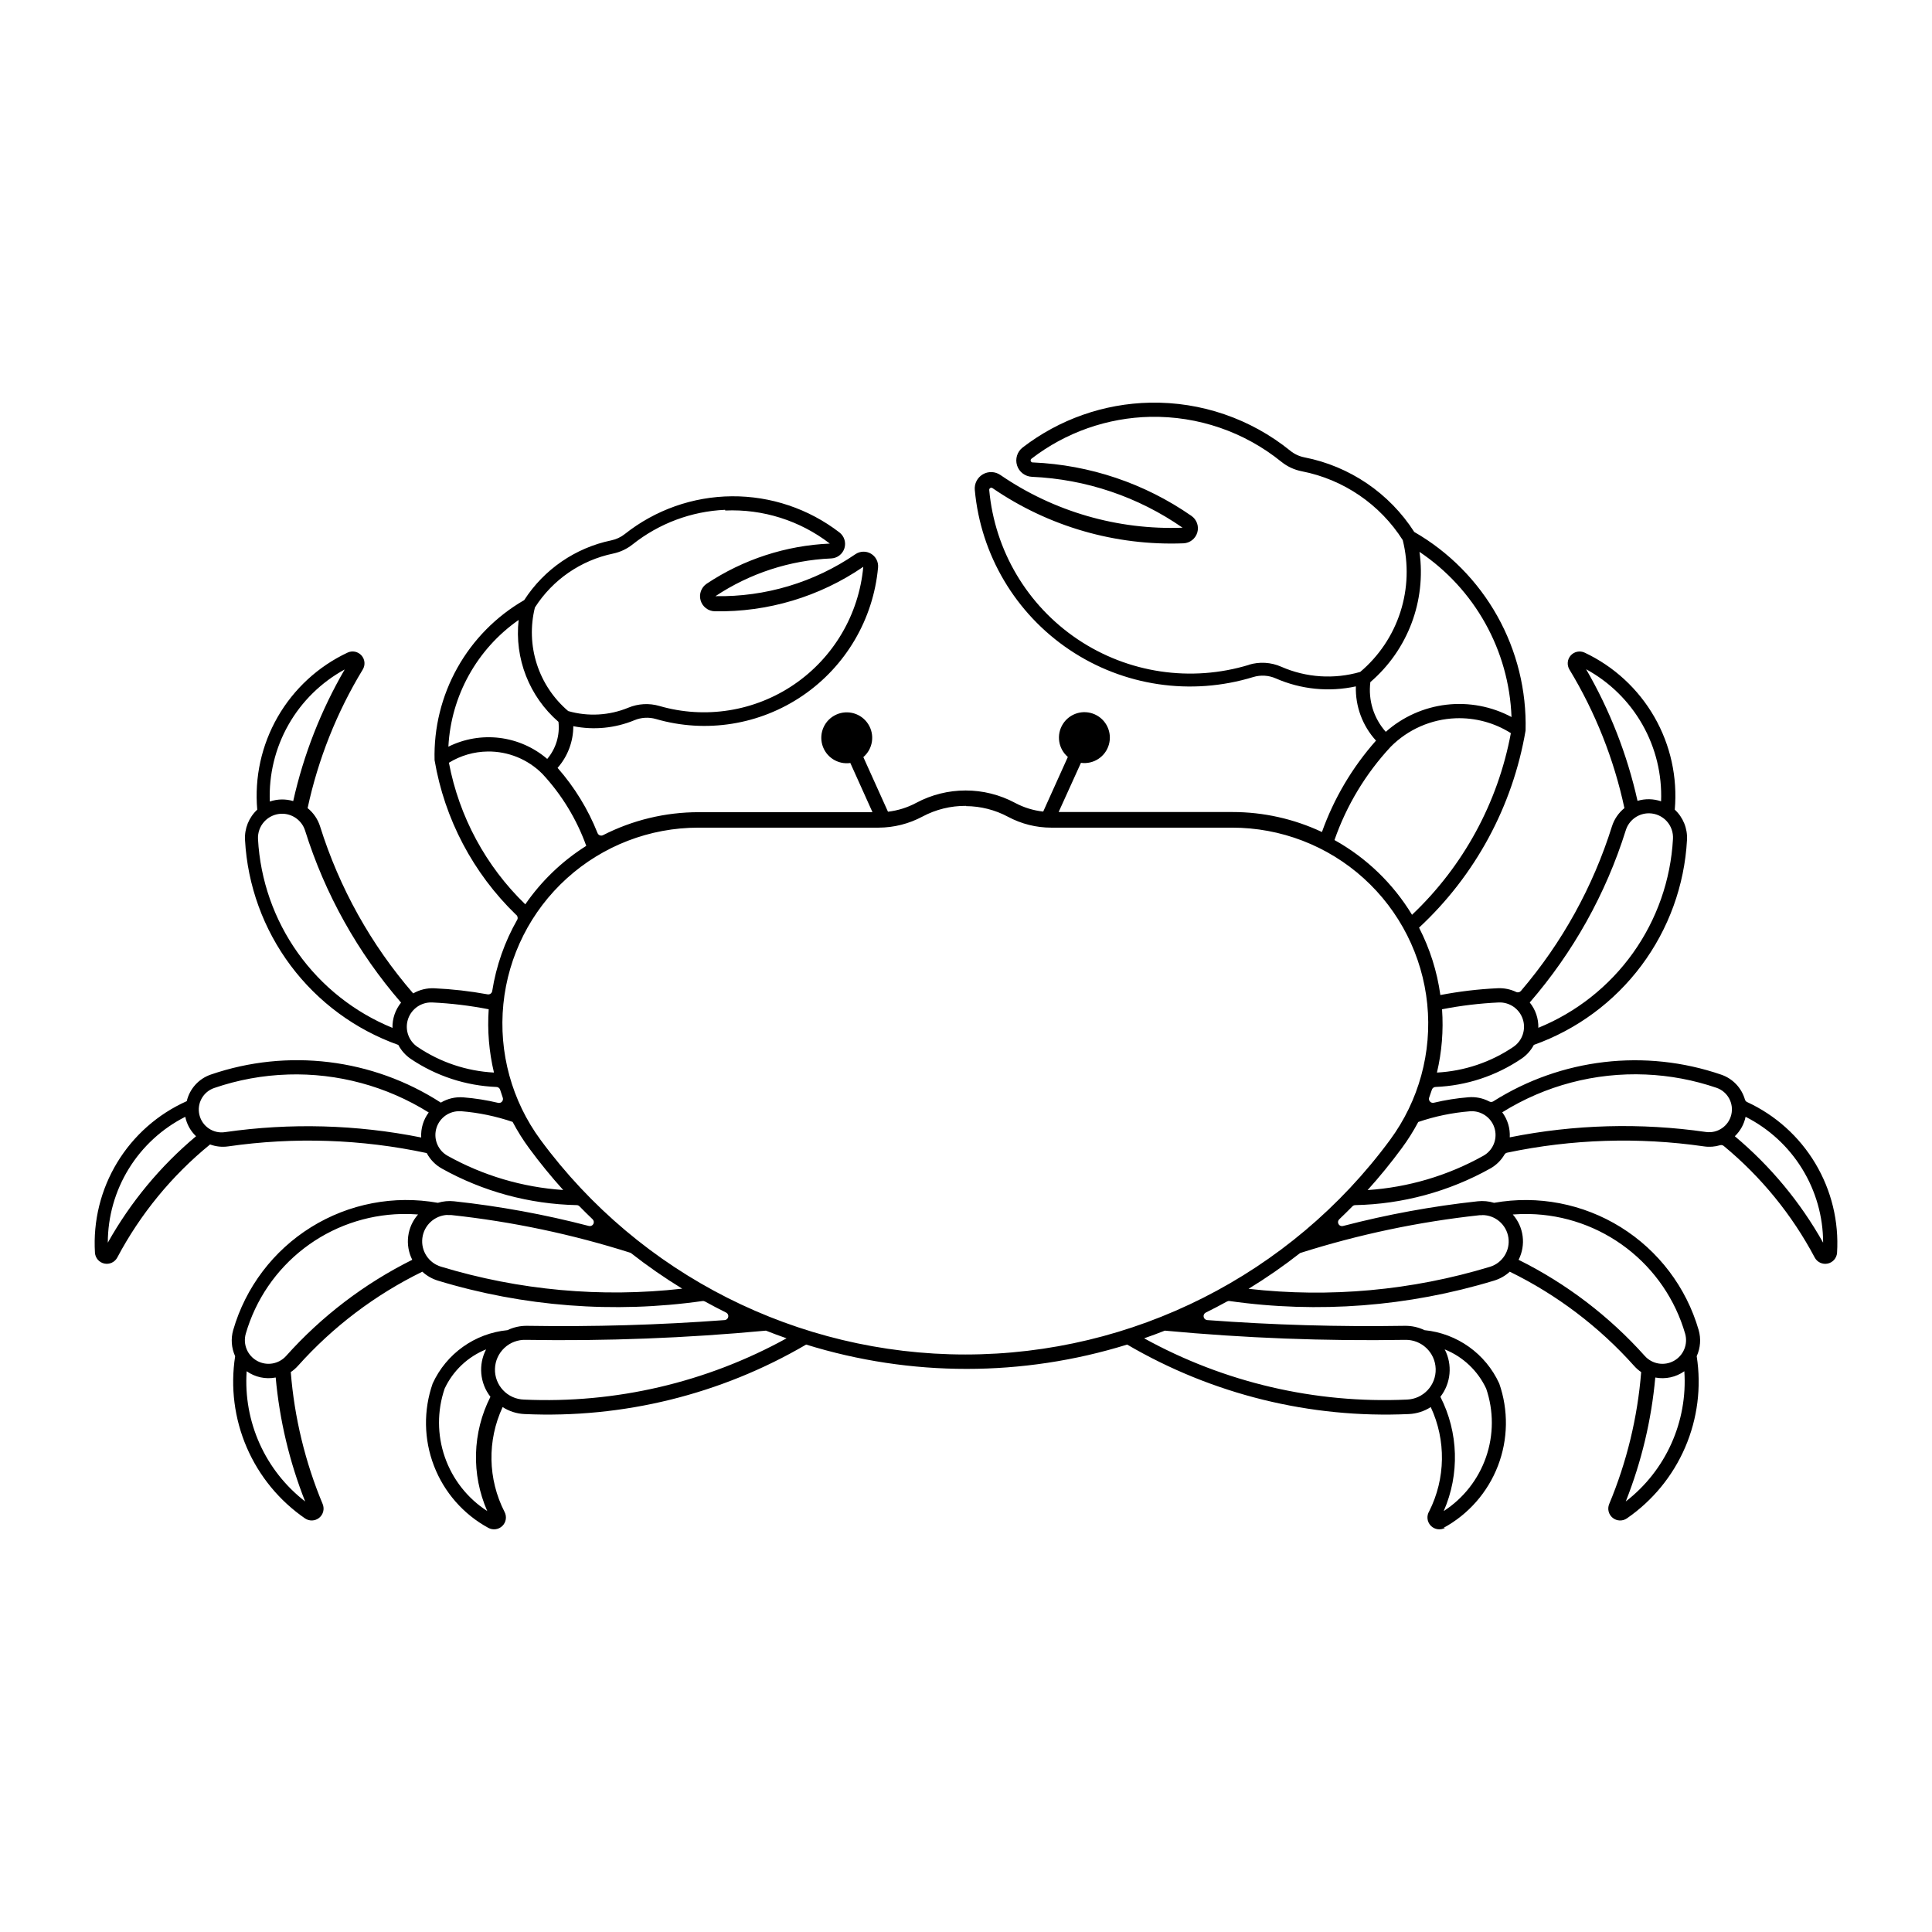 <?xml version="1.0" encoding="UTF-8"?>
<!-- Uploaded to: ICON Repo, www.iconrepo.com, Generator: ICON Repo Mixer Tools -->
<svg fill="#000000" width="800px" height="800px" version="1.1" viewBox="144 144 512 512" xmlns="http://www.w3.org/2000/svg">
 <path d="m448.79 250.71c-12.242 0.246-24.086 4.414-33.789 11.887-1.434 1.117-2.023 3.008-1.473 4.738 0.547 1.734 2.121 2.938 3.934 3.023 14.32 0.625 28.168 5.301 39.93 13.488-17.168 0.648-34.09-4.246-48.262-13.961-1.391-0.965-3.211-1.039-4.672-0.184-1.457 0.855-2.289 2.481-2.125 4.164 1.566 17.172 10.785 32.723 25.098 42.336 14.312 9.617 32.195 12.27 48.684 7.223 1.973-0.598 4.09-0.473 5.977 0.355 6.676 2.926 14.105 3.668 21.227 2.117-0.156 5.301 1.758 10.453 5.336 14.371-6.281 7.082-11.148 15.305-14.328 24.223-7.418-3.488-15.516-5.297-23.711-5.297h-46.066l5.914-13.035h-0.004c3.324 0.457 6.477-1.598 7.402-4.824 0.926-3.223-0.66-6.637-3.719-8.012s-6.664-0.293-8.461 2.539c-1.797 2.836-1.238 6.555 1.309 8.738l-6.527 14.473c-2.609-0.281-5.141-1.062-7.453-2.301-8.188-4.383-18.027-4.383-26.215 0-2.32 1.242-4.856 2.035-7.473 2.34l-6.527-14.473c2.543-2.188 3.094-5.914 1.289-8.742-1.805-2.832-5.414-3.902-8.473-2.516-3.055 1.383-4.629 4.805-3.691 8.027s4.102 5.266 7.426 4.793l5.871 13.035h-46.066c-8.816 0-17.504 2.09-25.355 6.098-0.262 0.129-0.566 0.141-0.84 0.035-0.27-0.105-0.488-0.32-0.598-0.59-2.516-6.328-6.098-12.172-10.594-17.285 2.688-3.055 4.168-6.981 4.168-11.047 5.438 1.086 11.074 0.535 16.199-1.582 1.809-0.75 3.824-0.863 5.707-0.316 13.238 3.84 27.504 1.562 38.891-6.207 11.387-7.769 18.711-20.219 19.965-33.949 0.133-1.48-0.598-2.906-1.879-3.66-1.281-0.754-2.883-0.703-4.113 0.129-10.91 7.477-23.875 11.363-37.098 11.129 9.125-6.062 19.727-9.52 30.672-10 1.613-0.07 3.012-1.145 3.5-2.688 0.488-1.539-0.043-3.223-1.324-4.207-8.168-6.281-18.203-9.652-28.508-9.574-10.305 0.078-20.285 3.602-28.359 10.004-1.055 0.836-2.293 1.414-3.613 1.684-9.492 1.977-17.797 7.68-23.055 15.828-7.41 4.277-13.527 10.473-17.707 17.938-4.184 7.469-6.269 15.922-6.043 24.477 2.644 15.59 10.195 29.93 21.555 40.934 0.418 0.277 0.578 0.809 0.391 1.273-3.359 5.871-5.621 12.309-6.672 18.988-0.047 0.281-0.203 0.527-0.438 0.691-0.23 0.16-0.52 0.223-0.797 0.172-4.664-0.852-9.383-1.387-14.121-1.605-1.953-0.09-3.891 0.383-5.586 1.359-11.176-12.906-19.574-27.973-24.676-44.262-0.602-1.902-1.75-3.59-3.305-4.844 2.789-12.973 7.731-25.387 14.617-36.727 0.723-1.191 0.582-2.715-0.352-3.746-0.934-1.035-2.438-1.332-3.691-0.73-7.769 3.652-14.227 9.602-18.504 17.043-4.277 7.445-6.168 16.02-5.414 24.57-2.227 2.062-3.418 5.016-3.242 8.047 0.664 12.047 4.879 23.629 12.105 33.289 7.231 9.66 17.152 16.969 28.52 21.012 0.777 1.48 1.902 2.746 3.285 3.691 6.734 4.547 14.605 7.129 22.727 7.453 0.438 0.012 0.824 0.297 0.965 0.715 0.219 0.703 0.449 1.398 0.695 2.094 0.137 0.363 0.062 0.777-0.195 1.07s-0.656 0.418-1.039 0.324c-3.023-0.723-6.098-1.207-9.195-1.453-2.09-0.168-4.176 0.32-5.973 1.395-18.109-11.695-40.586-14.434-60.973-7.43-3.188 1.098-5.59 3.758-6.363 7.039-7.66 3.422-14.094 9.102-18.441 16.277-4.348 7.172-6.398 15.504-5.887 23.879 0.086 1.402 1.094 2.578 2.469 2.879 1.375 0.301 2.781-0.348 3.445-1.586 6.113-11.535 14.477-21.727 24.594-29.973 1.527 0.566 3.168 0.742 4.781 0.516 17.512-2.531 35.336-1.934 52.637 1.766 0.91 1.727 2.301 3.152 4.004 4.106 10.949 6.106 23.227 9.434 35.762 9.691 0.27 0.008 0.527 0.121 0.715 0.316 1.137 1.16 2.293 2.305 3.469 3.426 0.344 0.328 0.43 0.848 0.203 1.266-0.227 0.418-0.707 0.629-1.168 0.52-11.738-3.059-23.684-5.246-35.742-6.547-1.445-0.156-2.902-0.016-4.293 0.406-11.605-2.07-23.57 0.227-33.586 6.449-10.012 6.223-17.371 15.934-20.648 27.262-0.664 2.301-0.48 4.758 0.512 6.938-1.273 8.184-0.211 16.559 3.066 24.16 3.277 7.606 8.633 14.133 15.453 18.828 1.148 0.781 2.672 0.719 3.754-0.156 1.078-0.875 1.453-2.356 0.926-3.641-4.648-11.141-7.504-22.949-8.457-34.98 0.703-0.473 1.344-1.031 1.91-1.664 9.27-10.363 20.457-18.832 32.949-24.941 1.191 1.094 2.617 1.91 4.168 2.379 22.68 6.887 46.594 8.73 70.062 5.398 0.23-0.035 0.469 0.004 0.672 0.117 1.848 1.02 3.715 2 5.606 2.938 0.426 0.211 0.66 0.68 0.566 1.145-0.09 0.465-0.48 0.812-0.953 0.848-17.398 1.297-34.844 1.805-52.289 1.52-1.824-0.035-3.629 0.359-5.273 1.148-8.648 0.848-16.191 6.227-19.812 14.125-2.477 7.09-2.356 14.832 0.344 21.84 2.699 7.008 7.801 12.832 14.395 16.426 1.215 0.672 2.727 0.469 3.723-0.5 0.992-0.969 1.234-2.477 0.59-3.707-4.449-8.691-4.641-18.949-0.516-27.797 1.738 1.117 3.746 1.758 5.809 1.848 26.133 1.191 52.047-5.203 74.625-18.414 27.707 8.594 57.367 8.594 85.074 0 22.582 13.215 48.504 19.609 74.641 18.414 2.066-0.09 4.07-0.727 5.812-1.848 4.098 8.781 3.945 18.957-0.41 27.609-0.746 1.219-0.578 2.789 0.41 3.82s2.547 1.27 3.797 0.574h-0.391c6.598-3.594 11.699-9.418 14.398-16.426 2.699-7.008 2.82-14.75 0.344-21.84-3.617-7.891-11.152-13.27-19.789-14.121-1.641-0.789-3.441-1.184-5.258-1.152-17.457 0.285-34.918-0.223-52.328-1.52-0.473-0.035-0.863-0.379-0.957-0.848-0.09-0.465 0.145-0.934 0.57-1.145 1.895-0.938 3.769-1.914 5.621-2.934 0.211-0.117 0.449-0.16 0.684-0.121 23.465 3.328 47.371 1.488 70.047-5.398 1.566-0.465 3.004-1.277 4.207-2.379 12.484 6.113 23.664 14.582 32.93 24.941 0.559 0.633 1.191 1.191 1.891 1.664-0.961 12.035-3.824 23.84-8.48 34.98-0.531 1.285-0.156 2.766 0.926 3.644 1.078 0.875 2.606 0.938 3.754 0.156 6.82-4.695 12.176-11.223 15.453-18.828 3.277-7.606 4.336-15.98 3.062-24.16 0.992-2.18 1.176-4.641 0.516-6.938-3.277-11.324-10.633-21.031-20.641-27.254-10.012-6.223-21.973-8.523-33.574-6.457-1.395-0.426-2.863-0.566-4.312-0.41-12.051 1.305-23.992 3.492-35.719 6.551-0.469 0.125-0.961-0.086-1.195-0.508-0.234-0.422-0.148-0.949 0.207-1.277 1.18-1.125 2.344-2.266 3.488-3.43 0.199-0.203 0.473-0.316 0.758-0.316 12.527-0.258 24.797-3.586 35.742-9.691 1.574-0.875 2.887-2.16 3.797-3.715 0.156-0.262 0.414-0.441 0.715-0.496 17.148-3.606 34.797-4.168 52.145-1.664 1.434 0.215 2.898 0.105 4.289-0.316 0.328-0.09 0.68-0.016 0.945 0.199 9.906 8.18 18.105 18.23 24.121 29.582 0.664 1.234 2.066 1.887 3.438 1.59 1.371-0.297 2.383-1.465 2.477-2.863 0.512-8.289-1.492-16.535-5.75-23.664-4.258-7.129-10.566-12.805-18.105-16.285-0.27-0.129-0.473-0.363-0.559-0.652-0.883-3.086-3.223-5.547-6.258-6.59-20.184-6.941-42.426-4.336-60.461 7.082-0.328 0.195-0.738 0.195-1.066 0-1.68-0.875-3.57-1.258-5.461-1.105-3.098 0.246-6.172 0.734-9.195 1.457-0.379 0.09-0.781-0.035-1.039-0.328s-0.332-0.703-0.195-1.07c0.254-0.684 0.492-1.375 0.715-2.07 0.145-0.426 0.543-0.711 0.988-0.715 8.125-0.328 15.992-2.918 22.727-7.473 1.387-0.934 2.519-2.195 3.305-3.672 11.367-4.051 21.281-11.363 28.5-21.027 7.223-9.664 11.426-21.246 12.086-33.293 0.168-3.023-1.02-5.969-3.242-8.027 0.754-8.547-1.133-17.121-5.406-24.562-4.273-7.441-10.727-13.395-18.488-17.051-1.258-0.586-2.746-0.281-3.672 0.75-0.926 1.027-1.066 2.543-0.352 3.727 6.871 11.344 11.797 23.758 14.574 36.727-1.555 1.254-2.703 2.941-3.305 4.844-5.019 16.012-13.223 30.844-24.121 43.605-0.312 0.375-0.836 0.488-1.273 0.277-1.523-0.727-3.203-1.066-4.887-0.988-5.102 0.238-10.176 0.84-15.191 1.805-0.859-6.231-2.769-12.27-5.648-17.859 14.898-13.828 24.82-32.188 28.23-52.227 0.281-10.617-2.309-21.113-7.504-30.379-5.191-9.266-12.793-16.957-21.996-22.258-6.602-10.285-17.117-17.426-29.109-19.77-1.371-0.27-2.652-0.867-3.738-1.746-10.496-8.496-23.656-13.012-37.156-12.746zm0.105 3.758c12.602-0.238 24.879 3.977 34.676 11.906 1.578 1.273 3.445 2.141 5.438 2.523 11.031 2.156 20.695 8.746 26.73 18.23 1.578 6.297 1.359 12.906-0.633 19.086-1.992 6.176-5.676 11.668-10.637 15.855-6.922 2.004-14.324 1.516-20.922-1.375-2.719-1.199-5.777-1.383-8.621-0.516h0.105c-15.395 4.703-32.09 2.219-45.449-6.762-13.359-8.98-21.965-23.5-23.426-39.531-0.027-0.219 0.078-0.438 0.27-0.551 0.191-0.113 0.434-0.098 0.613 0.035 14.852 10.184 32.59 15.309 50.582 14.617 1.723-0.07 3.203-1.234 3.68-2.887 0.477-1.656-0.164-3.43-1.582-4.398-12.367-8.598-26.918-13.5-41.961-14.148-0.258 0.039-0.504-0.109-0.594-0.348-0.094-0.242-0.008-0.512 0.203-0.656 9.062-6.977 20.121-10.859 31.551-11.086zm-112.7 24.82c9.984-0.434 19.797 2.668 27.715 8.766-11.629 0.504-22.902 4.176-32.602 10.613-1.461 0.965-2.125 2.769-1.637 4.453 0.492 1.684 2.019 2.848 3.773 2.875 14.016 0.258 27.766-3.859 39.332-11.785-1.148 12.609-7.871 24.047-18.332 31.18-10.461 7.137-23.562 9.223-35.719 5.691-2.703-0.781-5.594-0.621-8.191 0.453-5.062 2.094-10.688 2.414-15.953 0.906-3.879-3.301-6.762-7.617-8.32-12.469-1.562-4.848-1.734-10.035-0.504-14.98 4.703-7.359 12.18-12.512 20.73-14.289 1.895-0.398 3.664-1.234 5.176-2.441 7-5.562 15.578-8.766 24.512-9.156zm183.98 10.961c14.672 9.844 23.738 26.117 24.391 43.77-5.293-2.824-11.32-3.961-17.277-3.262-5.953 0.703-11.555 3.207-16.043 7.184-3.203-3.594-4.695-8.402-4.086-13.18 9.934-8.535 14.836-21.539 13.016-34.508zm-238.73 18.047c-1.141 10.188 2.805 20.281 10.551 26.996 0.406 3.547-0.668 7.106-2.977 9.832-3.562-3.055-7.949-4.992-12.609-5.57-4.656-0.574-9.383 0.234-13.586 2.324 0.699-13.465 7.566-25.859 18.621-33.582zm-46.047 13.035c-6.332 10.883-10.949 22.676-13.695 34.961-2.027-0.605-4.195-0.562-6.199 0.121-0.281-7.113 1.43-14.164 4.945-20.352 3.516-6.191 8.695-11.273 14.949-14.672zm328.89 0c6.258 3.398 11.438 8.477 14.957 14.668 3.519 6.188 5.238 13.238 4.957 20.355-2.016-0.691-4.199-0.734-6.242-0.121-2.738-12.285-7.352-24.074-13.672-34.961zm-34.508 13.016c5.156-0.188 10.25 1.184 14.613 3.941-3.422 18.414-12.594 35.266-26.191 48.141-5.016-8.273-12.098-15.102-20.551-19.809 3.199-9.184 8.277-17.602 14.902-24.719 4.574-4.609 10.734-7.312 17.227-7.555zm-256.53 8.809c5.434-0.066 10.66 2.074 14.492 5.93 5.121 5.508 9.074 11.996 11.621 19.074-6.379 4.019-11.875 9.293-16.156 15.496-10.461-10.117-17.531-23.227-20.242-37.523 3.098-1.906 6.648-2.934 10.285-2.977zm126.75 14.473c3.891 0.023 7.715 0.996 11.145 2.832 3.523 1.887 7.461 2.875 11.457 2.875h47.914c12.883-0.008 25.309 4.769 34.867 13.41 9.555 8.637 15.562 20.52 16.852 33.336 1.289 12.82-2.234 25.66-9.879 36.027-26.355 35.746-68.129 56.844-112.54 56.844-44.41 0-86.184-21.098-112.54-56.844-7.644-10.363-11.164-23.199-9.879-36.012 1.285-12.816 7.281-24.695 16.832-33.336 9.547-8.641 21.965-13.426 34.844-13.426h47.75c4.062-0.012 8.062-1.02 11.641-2.938 3.543-1.891 7.504-2.867 11.52-2.832zm181.09 1.906c1.746 0.035 3.406 0.781 4.59 2.066 1.18 1.289 1.785 3.004 1.672 4.75-0.598 10.859-4.269 21.328-10.586 30.188-6.316 8.855-15.02 15.738-25.094 19.84 0.066-2.438-0.742-4.816-2.277-6.711 11.512-13.289 20.172-28.801 25.434-45.574 0.828-2.754 3.387-4.617 6.262-4.559zm-362.56 0.117c2.867-0.102 5.453 1.723 6.32 4.457 5.262 16.781 13.922 32.305 25.438 45.594-1.531 1.891-2.34 4.262-2.277 6.695-10.07-4.113-18.762-10.996-25.07-19.852-6.309-8.855-9.973-19.32-10.57-30.18-0.086-1.711 0.52-3.383 1.676-4.644s2.773-2.008 4.484-2.07zm39.395 50.008v0.004c0.215-0.012 0.426-0.012 0.641 0 5.019 0.234 10.016 0.84 14.945 1.805-0.387 5.629 0.086 11.285 1.395 16.773-7.242-0.383-14.25-2.734-20.262-6.797-2.297-1.551-3.344-4.402-2.602-7.074 0.746-2.672 3.117-4.57 5.887-4.707zm283.22 0v0.004c2.883-0.129 5.504 1.672 6.41 4.414 0.906 2.742-0.117 5.75-2.512 7.367-6.004 4.062-13 6.41-20.238 6.797 1.297-5.488 1.754-11.145 1.352-16.773 4.945-0.969 9.953-1.57 14.988-1.805zm-320.83 19.094c13.156-0.41 26.137 3.09 37.301 10.062-1.426 1.906-2.129 4.254-1.992 6.629-17.125-3.43-34.711-3.91-52-1.418-3.094 0.469-6.031-1.504-6.773-4.547-0.742-3.039 0.961-6.144 3.922-7.152 6.297-2.164 12.887-3.367 19.543-3.57zm359.77 0h0.004c6.41 0.266 12.75 1.453 18.824 3.531 2.938 1.02 4.621 4.102 3.894 7.125-0.727 3.027-3.629 5.004-6.707 4.578-17.289-2.492-34.875-2.012-52 1.418 0.137-2.379-0.57-4.727-1.992-6.633 11.367-7.09 24.613-10.582 38-10.016zm-45.945 9.73h0.004c2.852 0.055 5.316 2.016 6.004 4.789 0.688 2.769-0.57 5.656-3.07 7.035-9.418 5.258-19.887 8.359-30.648 9.074 3.184-3.527 6.191-7.215 9.012-11.043 1.645-2.223 3.117-4.562 4.414-7 4.414-1.508 9-2.457 13.652-2.832 0.211-0.012 0.426-0.012 0.641 0zm-268.66 0h0.004c0.238-0.012 0.477-0.012 0.715 0 4.648 0.375 9.234 1.328 13.652 2.832 1.289 2.441 2.758 4.781 4.391 7 2.82 3.832 5.828 7.516 9.012 11.047-10.762-0.719-21.23-3.816-30.648-9.074-2.469-1.383-3.711-4.242-3.043-6.992 0.672-2.75 3.09-4.715 5.918-4.812zm-72.387 1.48h0.004c0.402 1.969 1.398 3.769 2.856 5.152-9.441 7.906-17.363 17.465-23.383 28.207 0.008-6.914 1.926-13.691 5.551-19.578 3.625-5.891 8.809-10.66 14.977-13.781zm413.5 0h0.004c6.176 3.121 11.363 7.887 14.988 13.777 3.629 5.887 5.555 12.668 5.562 19.582-6.027-10.742-13.957-20.301-23.402-28.207 1.453-1.383 2.449-3.184 2.852-5.152zm-356.2 25.766h0.004c1.465-0.035 2.934 0.004 4.394 0.117-2.922 3.312-3.531 8.07-1.539 12.012-12.664 6.301-24.012 14.953-33.441 25.496-1.953 2.164-5.141 2.695-7.688 1.285-2.551-1.41-3.789-4.394-2.988-7.199 2.602-8.992 8.008-16.918 15.43-22.621 7.422-5.707 16.473-8.891 25.832-9.094zm298.88 0h0.004c9.367 0.191 18.426 3.375 25.855 9.082 7.43 5.703 12.844 13.637 15.449 22.633 0.801 2.805-0.441 5.789-2.988 7.199-2.551 1.41-5.734 0.879-7.688-1.285-9.434-10.547-20.793-19.199-33.461-25.496 1.992-3.941 1.383-8.699-1.539-12.012 1.453-0.113 2.914-0.152 4.371-0.117zm-286.69 0.277h0.004c0.113-0.004 0.23-0.004 0.348 0 0.234-0.012 0.469-0.012 0.703 0 16.129 1.742 32.043 5.098 47.504 10.016 4.363 3.426 8.922 6.59 13.652 9.488-21.484 2.43-43.238 0.445-63.93-5.832-3.273-0.984-5.359-4.191-4.934-7.586 0.426-3.394 3.242-5.984 6.66-6.129zm274.19 0h0.004c3.477-0.016 6.441 2.519 6.961 5.961 0.52 3.438-1.562 6.738-4.891 7.75-20.703 6.285-42.469 8.27-63.969 5.832 4.738-2.894 9.305-6.062 13.672-9.484 15.469-4.918 31.391-8.273 47.527-10.02 0.23-0.012 0.461-0.012 0.691 0zm-189.79 30.629h0.004c1.805 0.715 3.629 1.391 5.461 2.031-21.258 11.719-45.344 17.34-69.594 16.238-2.106-0.062-4.098-0.957-5.539-2.492-1.441-1.531-2.215-3.578-2.144-5.68 0.066-2.106 0.973-4.094 2.512-5.531 1.535-1.438 3.582-2.199 5.688-2.125 21.234 0.352 42.473-0.465 63.617-2.445zm105.72 0h0.004c21.152 1.977 42.398 2.793 63.641 2.441 4.359-0.113 7.992 3.32 8.121 7.68 0.133 4.359-3.289 8.004-7.648 8.148-24.258 1.105-48.348-4.512-69.613-16.238 1.84-0.641 3.668-1.316 5.481-2.031zm-179.89 4.969h0.004c-2.102 4.051-1.652 8.957 1.152 12.562-4.801 9.457-5.109 20.57-0.844 30.281-5.234-3.375-9.188-8.402-11.234-14.285-2.047-5.879-2.066-12.277-0.055-18.172 2.215-4.727 6.137-8.441 10.98-10.387zm254.05 0h0.004c4.844 1.945 8.77 5.66 10.984 10.387 2.012 5.891 2 12.285-0.039 18.164-2.039 5.883-5.984 10.914-11.211 14.293 4.254-9.719 3.93-20.828-0.883-30.281 2.801-3.606 3.25-8.512 1.148-12.562zm-317.5 5.789h0.004c2.231 1.578 5.012 2.18 7.695 1.66 1.016 11.266 3.641 22.328 7.801 32.848-10.594-8.199-16.406-21.141-15.496-34.508zm381 0h0.004c0.902 13.371-4.918 26.312-15.52 34.508 4.168-10.516 6.801-21.578 7.82-32.844 2.688 0.516 5.465-0.086 7.699-1.664z"/>
</svg>